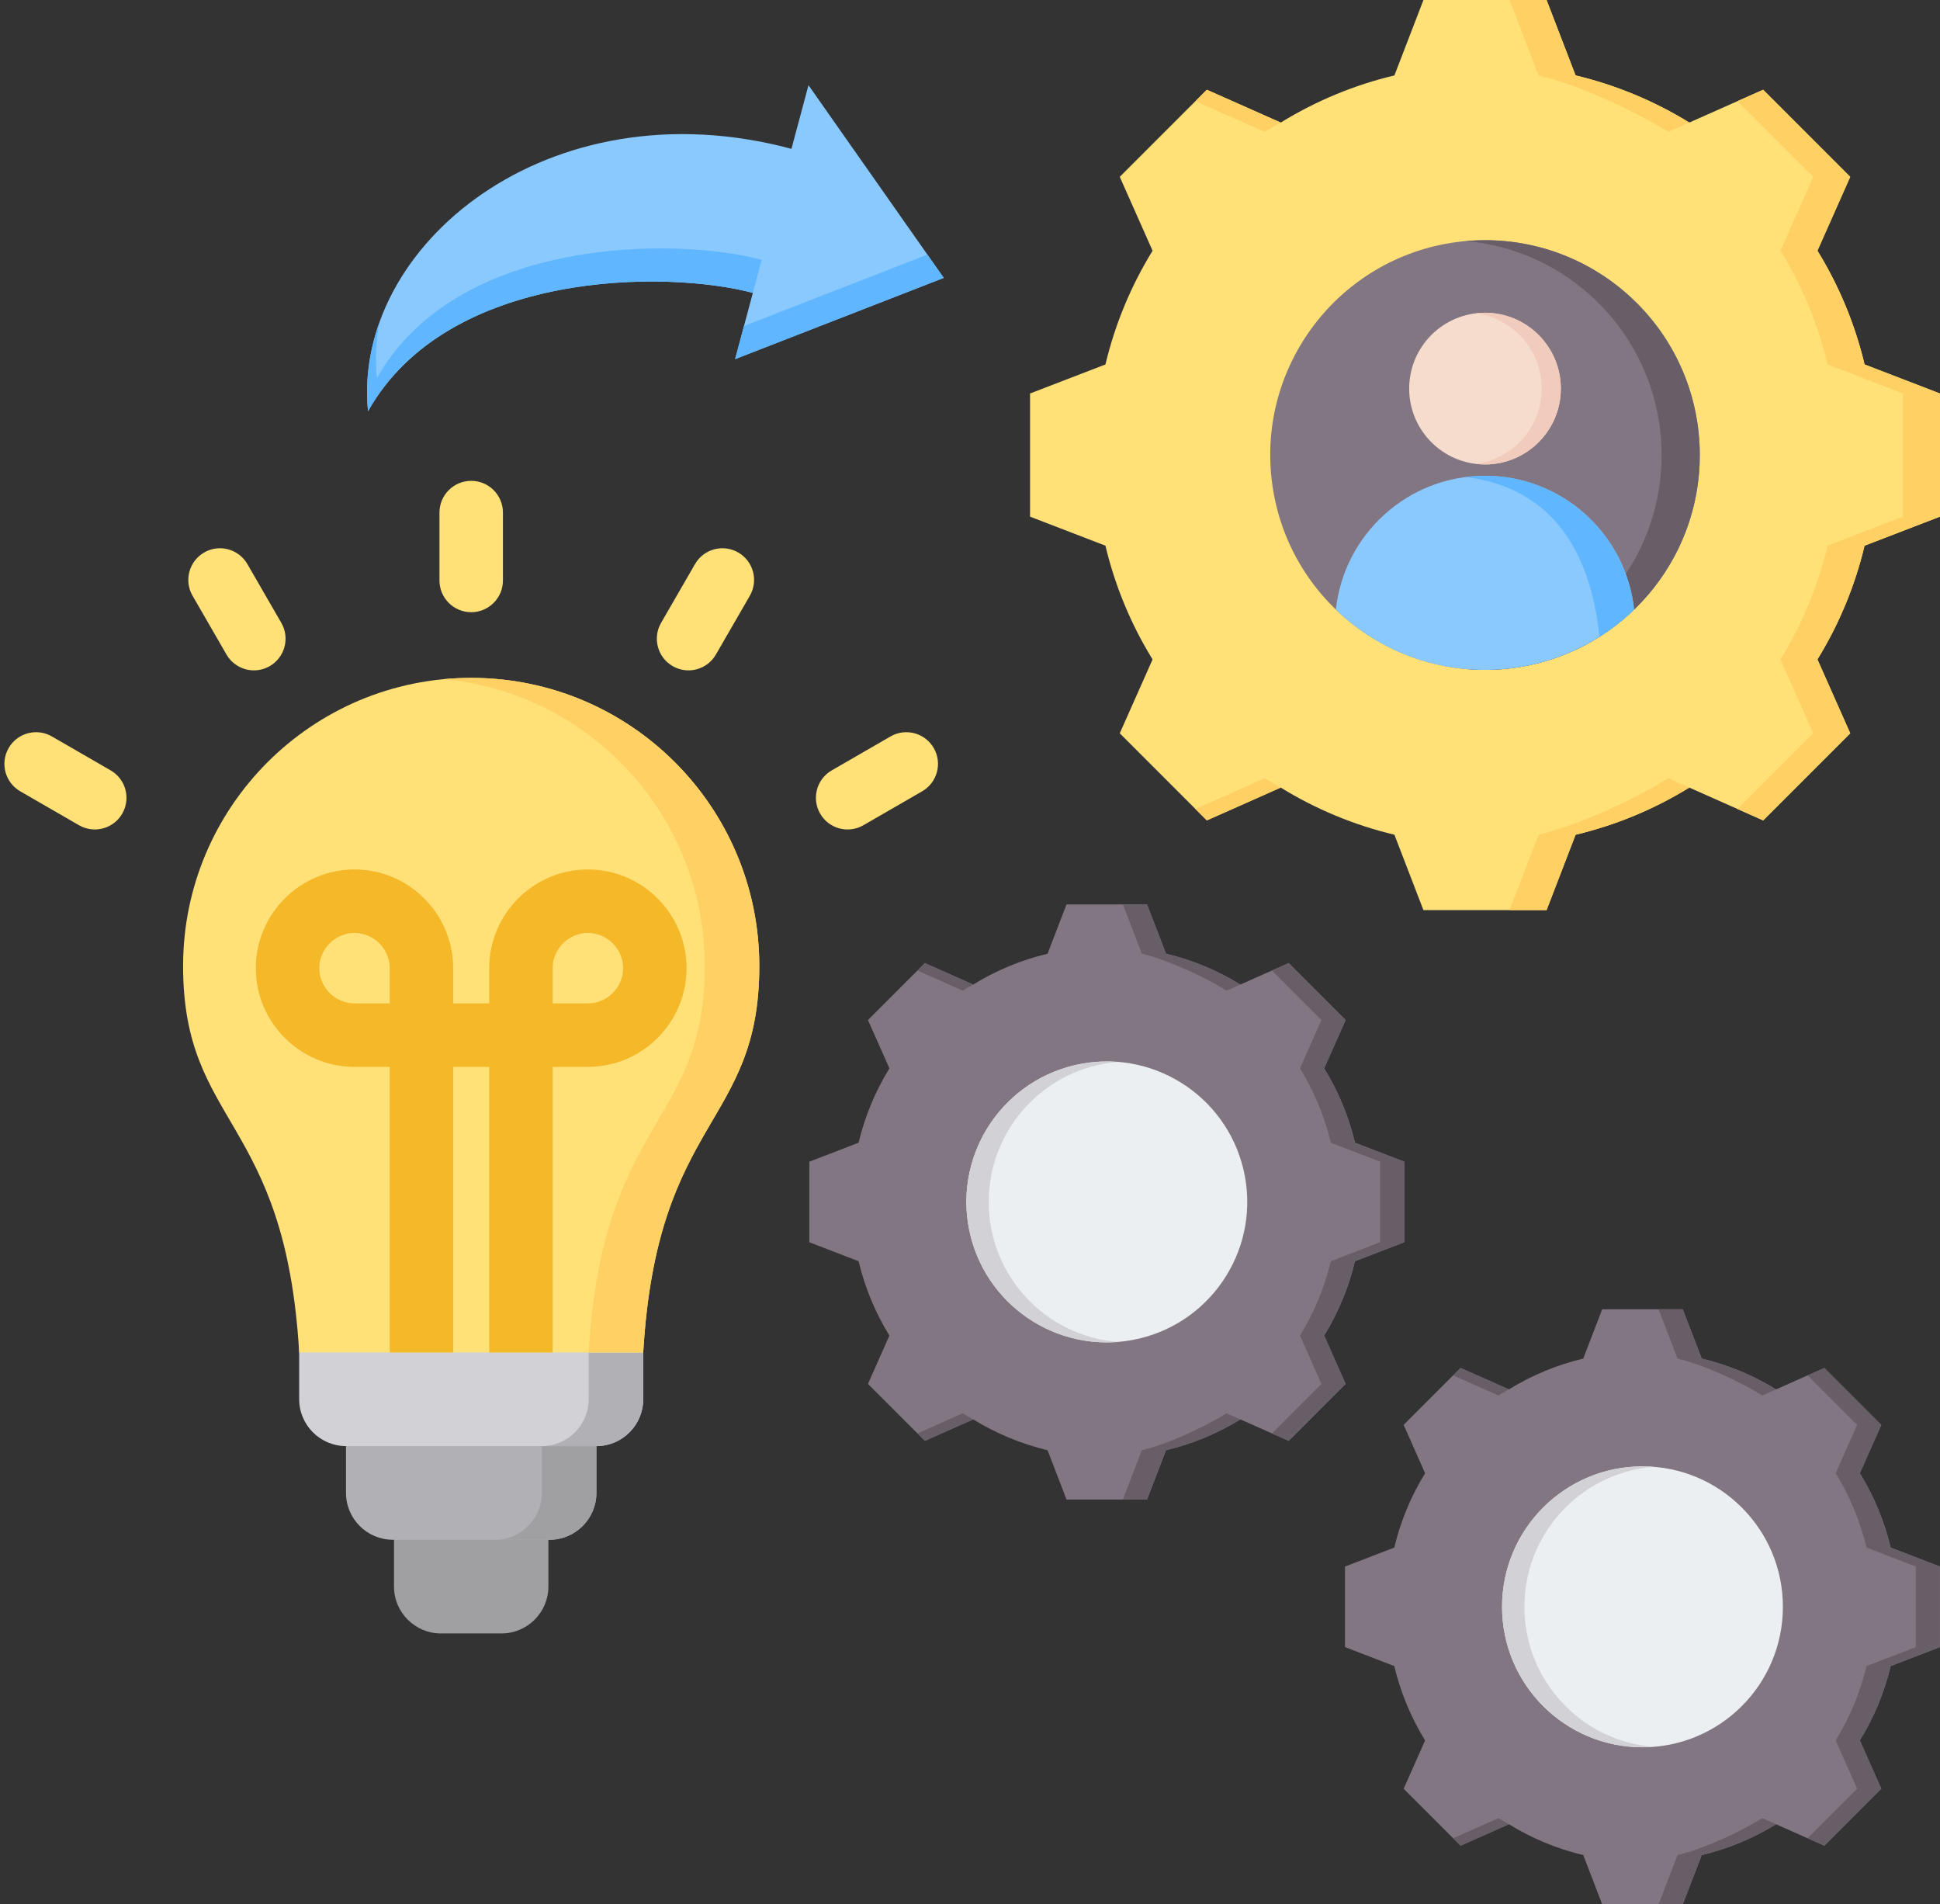 <?xml version="1.0" encoding="UTF-8"?>
<!DOCTYPE svg PUBLIC '-//W3C//DTD SVG 1.0//EN'
          'http://www.w3.org/TR/2001/REC-SVG-20010904/DTD/svg10.dtd'>
<svg height="480.0" preserveAspectRatio="xMidYMid meet" version="1.0" viewBox="10.9 16.0 489.1 480.0" width="489.1" xmlns="http://www.w3.org/2000/svg" xmlns:xlink="http://www.w3.org/1999/xlink" zoomAndPan="magnify"
><rect x="10.9" y="16.0" width="489.1" height="480.0" fill="#333333" stroke="none"/><g clip-rule="evenodd" fill-rule="evenodd"
  ><g
    ><g
      ><path d="M304.869,256.385c6.622,1.576,12.947,4.201,18.743,7.77l12.179-5.409l14.355,14.354l-5.408,12.175 c3.57,5.797,6.196,12.124,7.772,18.748l12.426,4.783v20.3l-12.429,4.784c-1.576,6.622-4.201,12.947-7.77,18.743l5.409,12.179 l-14.354,14.355l-12.175-5.408c-5.797,3.57-12.124,6.196-18.748,7.772l-4.783,12.426h-20.3l-4.784-12.429 c-6.622-1.576-12.947-4.201-18.743-7.77l-12.179,5.409l-14.355-14.354l5.408-12.175c-3.571-5.797-6.196-12.124-7.772-18.748 l-12.426-4.783v-20.3l12.427-4.784c1.576-6.622,4.201-12.948,7.771-18.744l-5.409-12.178l14.354-14.355l12.179,5.409 c5.796-3.569,12.121-6.194,18.743-7.77l4.784-12.429h20.299L304.869,256.385z" fill="#837683"
      /></g
      ><g
      ><path d="M256.259,373.758l-12.179,5.409l-1.875-1.875l11.419-5.072C254.49,372.754,255.369,373.267,256.259,373.758 L256.259,373.758z M304.869,256.385c6.622,1.576,12.947,4.201,18.743,7.77l-3.462,1.538c-5.796-3.569-14.756-7.732-21.378-9.308 l-4.784-12.429h6.098L304.869,256.385L304.869,256.385z M323.616,373.759c-5.797,3.57-12.124,6.196-18.748,7.772l-4.783,12.426 h-6.098l4.783-12.426c6.623-1.576,15.586-5.739,21.383-9.309L323.616,373.759L323.616,373.759z M242.204,260.621l1.875-1.875 l12.179,5.409c-0.89,0.491-1.769,1.004-2.636,1.538L242.204,260.621L242.204,260.621z M331.569,260.621l4.222-1.875l14.355,14.354 l-5.408,12.175c3.57,5.797,6.196,12.124,7.772,18.748l12.426,4.783v20.3l-12.429,4.784c-1.576,6.622-4.201,12.947-7.77,18.743 l5.409,12.179l-14.354,14.355l-4.222-1.875l12.479-12.48l-5.409-12.179c3.569-5.796,6.194-12.121,7.77-18.743l12.428-4.784v-20.3 l-12.426-4.783c-1.576-6.624-4.201-12.951-7.771-18.748l5.408-12.175L331.569,260.621z" fill="#685e68"
      /></g
      ><g
      ><circle cx="289.935" cy="318.957" fill="#eceff1" r="35.401" transform="rotate(-13.286 289.866 318.899)"
      /></g
      ><g
      ><path d="M289.935,283.556c-19.553,0-35.401,15.848-35.401,35.401c0,19.553,15.848,35.401,35.401,35.401 c0.948,0,1.887-0.038,2.816-0.111c-18.236-1.435-32.585-16.685-32.585-35.289c0-18.605,14.349-33.855,32.585-35.29 C291.822,283.594,290.883,283.556,289.935,283.556z" fill="#d1d1d6"
      /></g
    ></g
    ><g
    ><g
      ><path d="M439.925,358.428c6.622,1.576,12.947,4.201,18.743,7.77l12.179-5.409l14.355,14.354l-5.408,12.175 c3.57,5.797,6.196,12.124,7.772,18.748l12.426,4.783v20.3l-12.429,4.784c-1.576,6.622-4.201,12.947-7.77,18.743l5.409,12.179 l-14.354,14.355l-12.175-5.408c-5.797,3.57-12.124,6.196-18.748,7.771l-4.783,12.426h-20.3l-4.784-12.429 c-6.622-1.576-12.947-4.201-18.743-7.77l-12.179,5.409l-14.355-14.354l5.408-12.175c-3.57-5.797-6.196-12.124-7.772-18.748 l-12.426-4.783v-20.3l12.427-4.784c1.576-6.622,4.201-12.948,7.771-18.744l-5.409-12.178l14.354-14.355l12.179,5.409 c5.796-3.569,12.121-6.194,18.743-7.77l4.784-12.428h20.299L439.925,358.428z" fill="#837683"
      /></g
      ><g
      ><path d="M391.314,475.801l-12.179,5.409l-1.875-1.875l11.419-5.072C389.546,474.797,390.424,475.309,391.314,475.801 L391.314,475.801z M439.925,358.428c6.622,1.576,12.947,4.201,18.743,7.77l-3.462,1.538c-5.796-3.569-14.756-7.732-21.378-9.308 l-4.784-12.428h6.098L439.925,358.428L439.925,358.428z M458.672,475.802c-5.797,3.57-12.124,6.196-18.748,7.771l-4.783,12.426 h-6.098l4.783-12.426c6.623-1.576,15.586-5.739,21.383-9.309L458.672,475.802L458.672,475.802z M377.259,362.664l1.875-1.875 l12.179,5.409c-0.89,0.491-1.769,1.004-2.636,1.538L377.259,362.664L377.259,362.664z M466.624,362.664l4.222-1.875l14.355,14.354 l-5.408,12.175c3.57,5.797,6.196,12.124,7.772,18.748l12.426,4.783v20.3l-12.429,4.784c-1.576,6.622-4.201,12.947-7.77,18.743 l5.409,12.179l-14.354,14.355l-4.223-1.875l12.479-12.479l-5.409-12.179c3.569-5.796,6.194-12.121,7.77-18.743l12.428-4.784v-20.3 l-12.426-4.783c-1.576-6.624-4.201-12.951-7.771-18.748l5.408-12.175L466.624,362.664z" fill="#685e68"
      /></g
      ><g
      ><circle cx="424.991" cy="420.999" fill="#eceff1" r="35.401"
      /></g
      ><g
      ><path d="M424.991,385.598c-19.553,0-35.401,15.848-35.401,35.401c0,19.553,15.848,35.401,35.401,35.401 c0.948,0,1.887-0.038,2.816-0.111c-18.236-1.435-32.585-16.684-32.585-35.289c0-18.605,14.349-33.855,32.585-35.29 C426.878,385.636,425.939,385.598,424.991,385.598z" fill="#d1d1d6"
      /></g
    ></g
    ><g
    ><g
      ><path d="M110.234,396.108h38.924v19.796c0,6.492-5.312,11.803-11.803,11.803h-15.318 c-6.491,0-11.803-5.311-11.803-11.803V396.108z" fill="#a0a0a3"
      /></g
      ><g
      ><path d="M98.129,367.603h63.134v24.693c0,6.493-5.311,11.803-11.802,11.803h-39.527 c-6.493,0-11.804-5.31-11.804-11.803V367.603z" fill="#b1b1b5"
      /></g
      ><g
      ><path d="M147.513,364.02v28.276c0,6.457-5.274,11.803-11.802,11.803h13.749c6.491,0,11.802-5.31,11.802-11.803 v-28.282C156.771,364.161,152.032,364.02,147.513,364.02z" fill="#a0a0a3"
      /></g
      ><g
      ><path d="M86.325,345.096h86.74v23.593c0,6.492-5.311,11.803-11.802,11.803H98.128 c-6.491,0-11.803-5.311-11.803-11.803V345.096z" fill="#d1d1d6"
      /></g
      ><g
      ><path d="M159.317,356.885v10.718v1.086c0,6.492-5.311,11.803-11.802,11.803h13.749c0.132,0,0.262-0.002,0.393-0.006 c6.311-0.209,11.409-5.436,11.409-11.797l0.001-11.804H159.317z" fill="#b1b1b5"
      /></g
      ><g
      ><path d="M129.695,186.859c40.115,0,72.635,32.52,72.635,72.635c0,40.34-25.77,37.929-29.264,97.391H86.325 c-3.494-59.462-29.265-57.051-29.265-97.391C57.06,219.379,89.58,186.859,129.695,186.859z" fill="#ffe177"
      /></g
      ><g
      ><path d="M122.821,187.18c36.891,3.463,65.761,34.517,65.761,72.314c0,37.471-22.234,38.056-28.198,85.603 c-0.457,3.641-0.818,7.558-1.067,11.789h13.749c3.495-59.462,29.265-57.051,29.265-97.391c0-40.115-32.52-72.635-72.635-72.635 C127.377,186.859,125.084,186.967,122.821,187.18z" fill="#ffd064"
      /></g
      ><g
      ><path d="M109.152,356.885v-71.978h-8.879c-6.85,0-13.072-2.797-17.577-7.302c-4.505-4.505-7.302-10.727-7.302-17.577 c0-6.85,2.797-13.072,7.302-17.577c4.505-4.505,10.727-7.302,17.577-7.302c6.85,0,13.072,2.797,17.577,7.302 c4.505,4.505,7.302,10.727,7.302,17.577v8.879h9.086v-8.879c0-6.85,2.797-13.072,7.302-17.577 c4.505-4.505,10.727-7.302,17.577-7.302s13.072,2.797,17.577,7.302c4.505,4.505,7.302,10.727,7.302,17.577 c0,6.85-2.797,13.072-7.302,17.577c-4.505,4.505-10.727,7.302-17.577,7.302h-8.879v71.978h-16v-71.978h-9.086v71.978H109.152 L109.152,356.885z M109.152,268.907v-8.879c0-2.433-1.002-4.652-2.614-6.265c-1.613-1.613-3.831-2.614-6.264-2.614 c-2.433,0-4.652,1.002-6.265,2.614c-1.613,1.613-2.614,3.831-2.614,6.265c0,2.433,1.002,4.651,2.614,6.264 c1.613,1.613,3.831,2.614,6.265,2.614H109.152L109.152,268.907z M150.239,268.907h8.879c2.433,0,4.651-1.001,6.264-2.614 c1.613-1.613,2.614-3.831,2.614-6.264c0-2.433-1.002-4.652-2.614-6.265c-1.613-1.613-3.831-2.614-6.264-2.614 c-2.433,0-4.652,1.002-6.265,2.614c-1.613,1.613-2.614,3.831-2.614,6.265V268.907z" fill="#f5b829"
      /></g
      ><g
      ><path d="M137.695,162.306c0,4.418-3.582,8-8,8c-4.418,0-8-3.582-8-8v-17.109c0-4.418,3.582-8,8-8c4.418,0,8,3.582,8,8 V162.306L137.695,162.306z M228.583,223.996c-3.814,2.209-8.697,0.908-10.906-2.906c-2.209-3.814-0.908-8.697,2.906-10.906 l14.817-8.555c3.814-2.209,8.697-0.908,10.906,2.906c2.209,3.814,0.908,8.697-2.906,10.906L228.583,223.996L228.583,223.996z M191.385,180.985c-2.209,3.814-7.092,5.115-10.906,2.906c-3.814-2.209-5.115-7.092-2.906-10.906l8.555-14.817 c2.209-3.814,7.092-5.115,10.906-2.906c3.814,2.209,5.115,7.092,2.906,10.906L191.385,180.985L191.385,180.985z M38.808,210.183 c3.814,2.209,5.115,7.092,2.906,10.906s-7.092,5.115-10.906,2.906l-14.817-8.555c-3.814-2.209-5.115-7.092-2.906-10.906 c2.209-3.814,7.092-5.115,10.906-2.906L38.808,210.183L38.808,210.183z M81.819,172.985c2.209,3.814,0.908,8.697-2.906,10.906 c-3.814,2.209-8.697,0.908-10.906-2.906l-8.555-14.817c-2.209-3.814-0.908-8.697,2.906-10.906 c3.814-2.209,8.697-0.908,10.906,2.906L81.819,172.985z" fill="#ffe177"
      /></g
    ></g
    ><g
    ><g
      ><path d="M200.704,89.83l-4.471,16.686l52.6-20.472l-34.1-48.57l-4.298,16.041 C149.081,37.076,99.564,78.13,103.685,119.65C123.834,83.896,179.108,84.043,200.704,89.83z" fill="#8ac9fe"
      /></g
      ><g
      ><path d="M198.468,98.173l-2.236,8.343l52.6-20.472l-4.121-5.869L198.468,98.173L198.468,98.173z M106.511,97.4 c-0.834,4.576-1.054,9.238-0.591,13.907c20.149-35.754,75.423-35.607,97.019-29.82l-2.235,8.343 c-21.596-5.787-76.87-5.934-97.019,29.82C102.936,112.103,103.967,104.574,106.511,97.4z" fill="#60b7ff"
      /></g
    ></g
    ><g
    ><g
      ><path d="M408.128,35.008c10.127,2.41,19.8,6.425,28.664,11.883l18.626-8.273l21.953,21.953l-8.27,18.62 c5.46,8.866,9.475,18.542,11.885,28.672l19.003,7.315v31.046l-19.007,7.316c-2.41,10.128-6.425,19.8-11.883,28.664l8.273,18.626 l-21.953,21.953l-18.62-8.27c-8.866,5.46-18.542,9.475-28.672,11.885l-7.314,19.003h-31.046l-7.316-19.007 c-10.128-2.41-19.799-6.425-28.664-11.883l-18.626,8.273l-21.953-21.953l8.27-18.62c-5.46-8.866-9.475-18.542-11.885-28.672 l-19.003-7.314v-31.046l19.006-7.316c2.41-10.128,6.425-19.802,11.884-28.666l-8.272-18.624l21.953-21.953l18.626,8.273 c8.864-5.458,18.537-9.473,28.664-11.883l7.317-19.007h31.045L408.128,35.008z" fill="#ffe177"
      /></g
      ><g
      ><path d="M333.786,214.51l-18.626,8.273l-2.868-2.868l17.463-7.756C331.081,212.975,332.426,213.758,333.786,214.51 L333.786,214.51z M408.128,35.008c10.127,2.41,19.8,6.425,28.664,11.883l-5.295,2.351c-8.864-5.458-22.568-11.825-32.695-14.235 l-7.316-19.007h9.326L408.128,35.008L408.128,35.008z M436.798,214.512c-8.866,5.46-18.542,9.475-28.672,11.885l-7.314,19.003 h-9.325l7.314-19.003c10.13-2.41,23.837-8.777,32.702-14.237L436.798,214.512L436.798,214.512z M312.292,41.487l2.868-2.868 l18.626,8.273c-1.361,0.751-2.705,1.535-4.031,2.351L312.292,41.487L312.292,41.487z M448.96,41.487l6.458-2.868l21.953,21.953 l-8.27,18.62c5.46,8.866,9.475,18.542,11.885,28.672l19.003,7.315v31.046l-19.007,7.316c-2.41,10.128-6.425,19.8-11.883,28.664 l8.273,18.626l-21.953,21.953l-6.457-2.868l19.085-19.085l-8.273-18.626c5.458-8.864,9.473-18.536,11.883-28.664l19.007-7.316 v-31.046l-19.003-7.315c-2.41-10.13-6.425-19.806-11.885-28.672l8.27-18.62L448.96,41.487z" fill="#ffd064"
      /></g
    ></g
    ><g
    ><g
      ><circle cx="385.29" cy="130.7" fill="#837683" r="54.145" transform="rotate(-7.765 385.172 130.67)"
      /></g
      ><g
      ><path d="M429.808,130.701c0,11.076-3.326,21.375-9.033,29.953c-2.202,3.311-4.76,6.365-7.617,9.108 c-8.645,8.301-20.04,13.759-32.682,14.872c1.586,0.14,3.191,0.211,4.813,0.211c2.631,0,5.218-0.188,7.749-0.551 c0.327-0.047,0.652-0.096,0.977-0.149c25.755-4.172,45.42-26.512,45.42-53.445c0-29.904-24.241-54.145-54.145-54.145 c-1.622,0-3.227,0.071-4.813,0.211C408.125,79.202,429.808,102.419,429.808,130.701z" fill="#685e68"
      /></g
      ><g
      ><path d="M385.29,135.922c-19.505,0-35.562,14.779-37.596,33.743c9.739,9.399,22.992,15.18,37.596,15.18 c2.631,0,5.218-0.188,7.749-0.551c11.516-1.651,21.861-6.926,29.845-14.631C420.852,150.696,404.797,135.922,385.29,135.922z" fill="#8ac9fe"
      /></g
      ><g
      ><path d="M380.477,136.226c22.507,2.86,31.577,19.89,33.662,40.299c3.148-1.987,6.077-4.288,8.743-6.861 c-2.03-18.969-18.086-33.742-37.593-33.742C383.659,135.922,382.053,136.026,380.477,136.226z" fill="#60b7ff"
      /></g
      ><g
      ><circle cx="385.29" cy="113.947" fill="#f6dccd" r="19.117"
      /></g
      ><g
      ><path d="M399.594,113.947c0,9.743-7.289,17.784-16.711,18.967c0.788,0.099,1.591,0.15,2.406,0.15 c10.558,0,19.117-8.559,19.117-19.117c0-10.558-8.559-19.117-19.117-19.117c-0.815,0-1.618,0.051-2.406,0.15 C392.305,96.163,399.594,104.204,399.594,113.947z" fill="#f1cbbc"
      /></g
    ></g
  ></g
></svg
>
